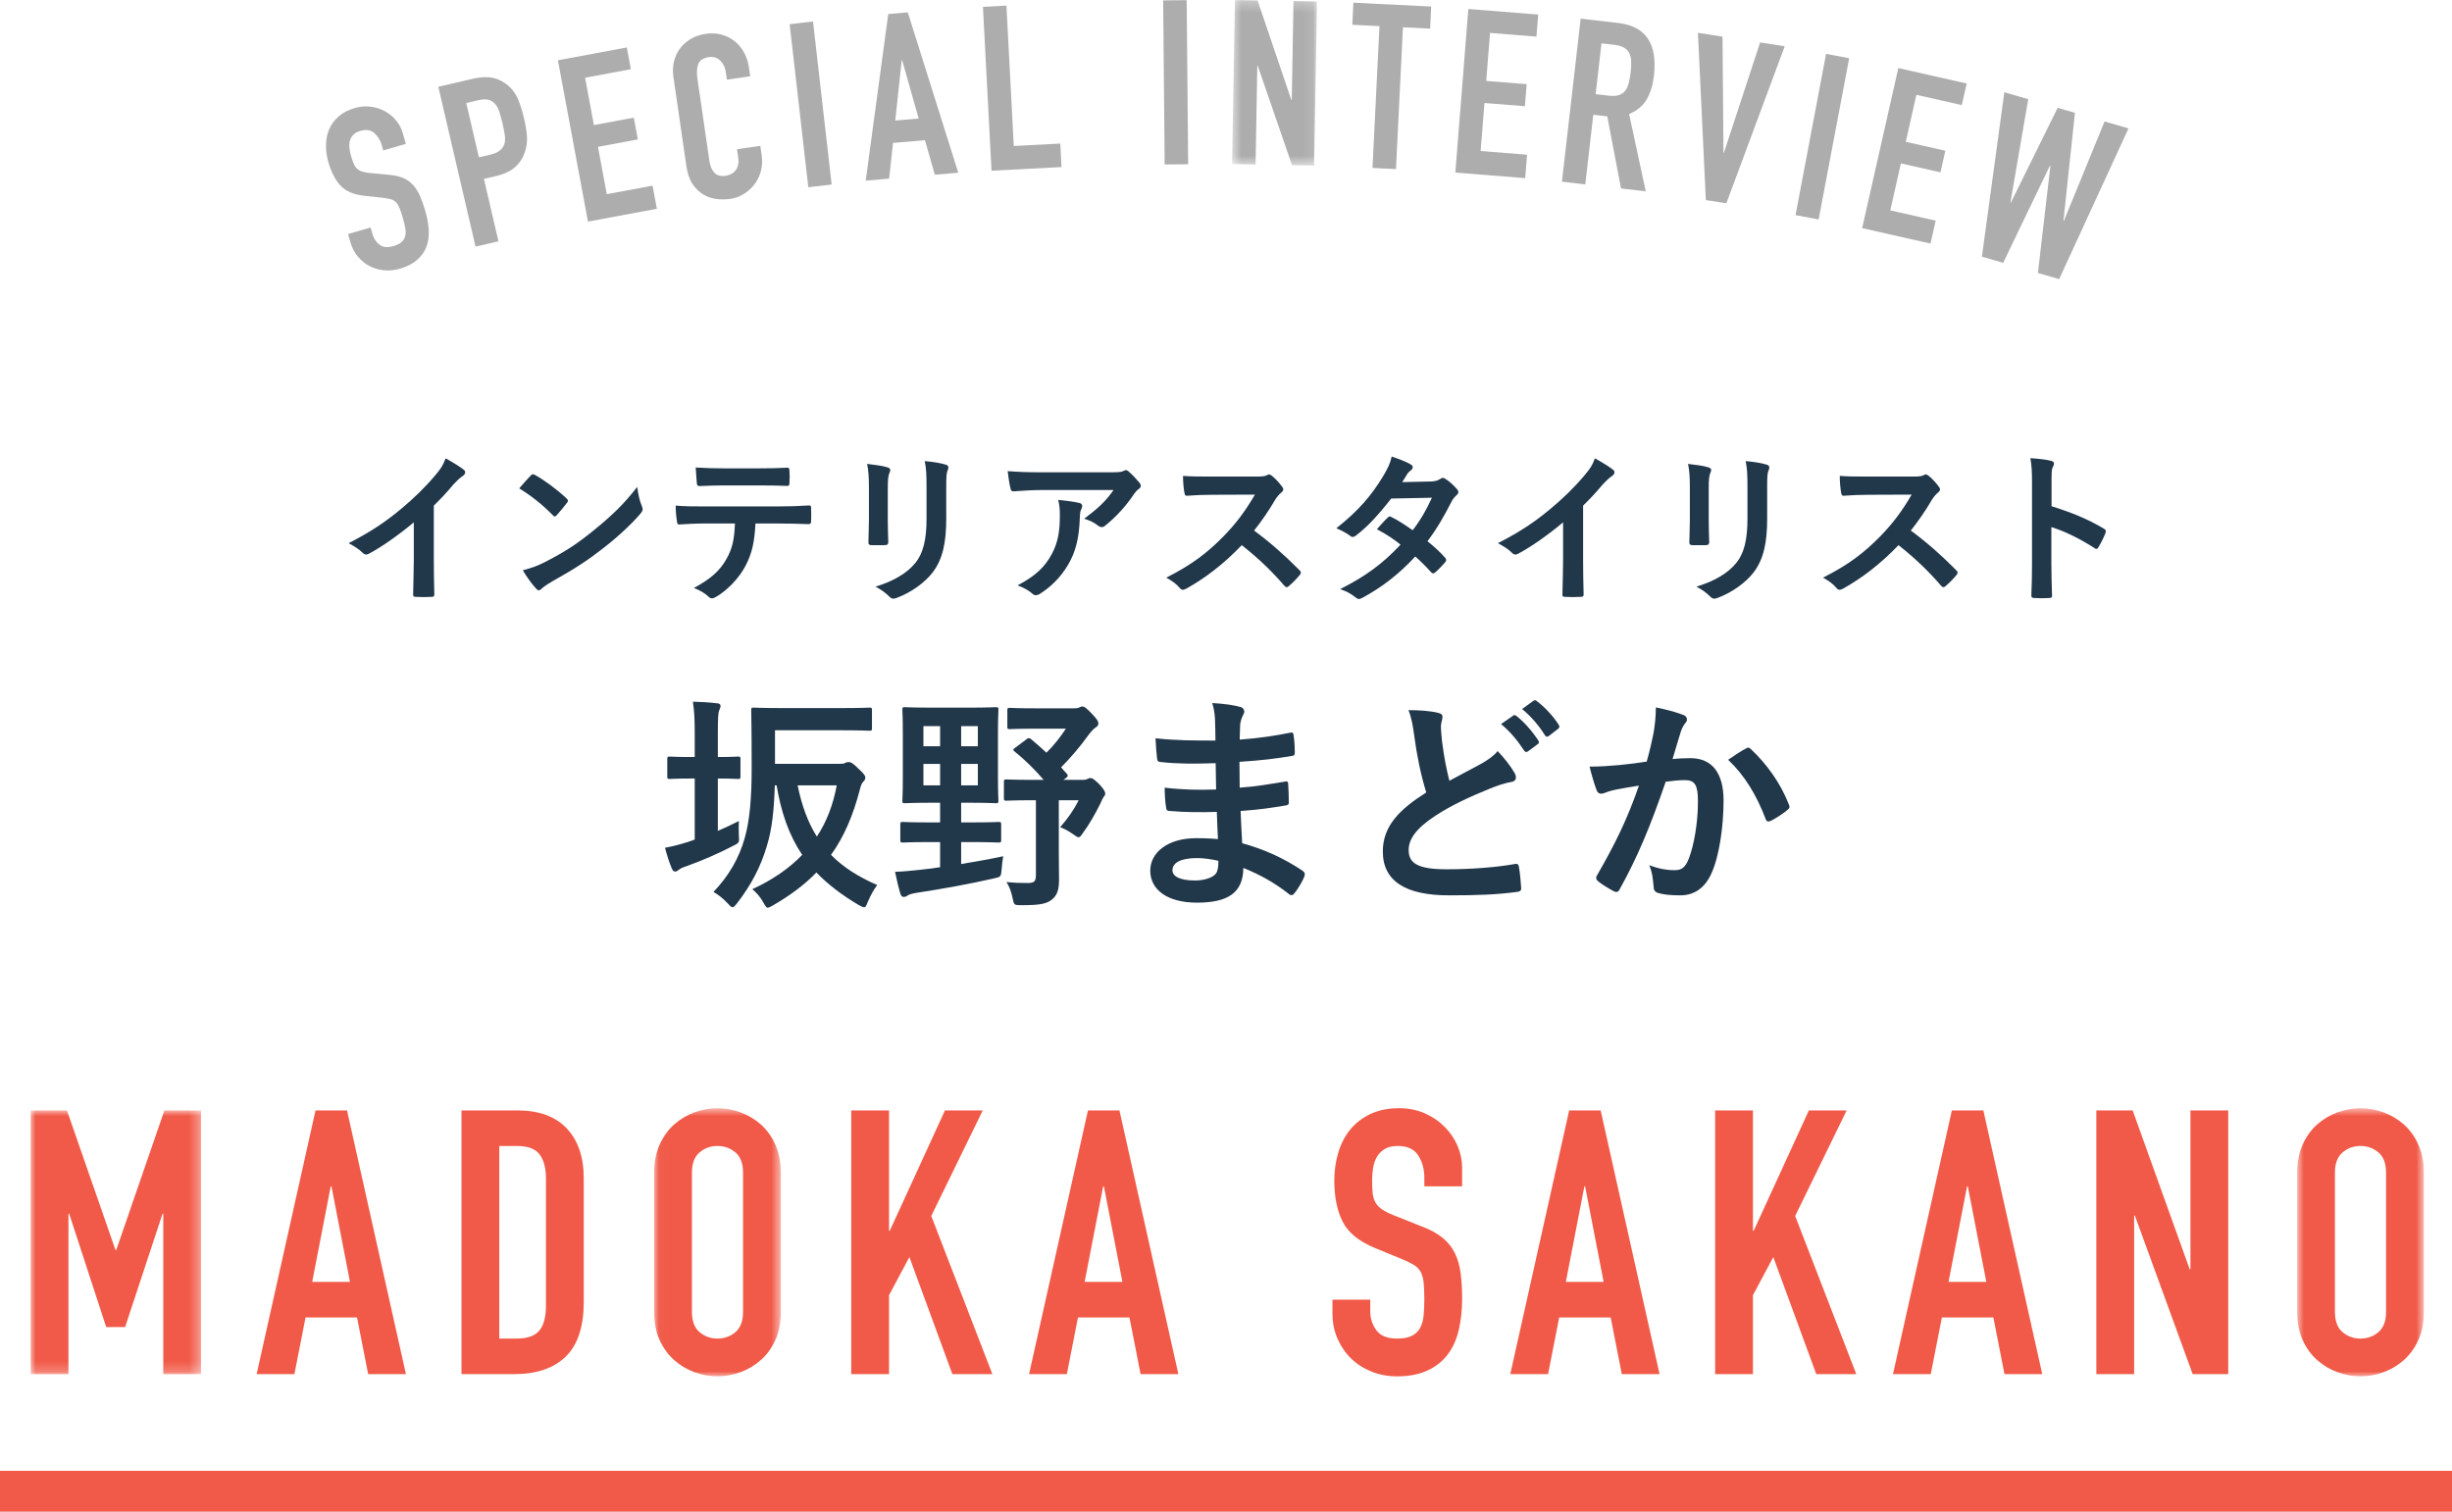 <?xml version="1.0" encoding="UTF-8"?>
<svg width="240px" height="148px" viewBox="0 0 240 148" version="1.1" xmlns="http://www.w3.org/2000/svg" xmlns:xlink="http://www.w3.org/1999/xlink">
    <!-- Generator: Sketch 41.2 (35397) - http://www.bohemiancoding.com/sketch -->
    <title>Page 1</title>
    <desc>Created with Sketch.</desc>
    <defs>
        <polygon id="path-1" points="8.908 0.249 0.593 0.249 0.593 16.454 8.908 16.454 8.908 0.249"></polygon>
        <polygon id="path-3" points="2.71050543e-20 0.964 2.71050543e-20 26.782 16.681 26.782 16.681 0.964 0 0.964"></polygon>
        <polygon id="path-5" points="0.027 27 12.427 27 12.427 0.747 0.027 0.747 0.027 27"></polygon>
        <polygon id="path-7" points="0.844 27 13.244 27 13.244 0.747 0.844 0.747 0.844 27"></polygon>
    </defs>
    <g id="Page-1" stroke="none" stroke-width="1" fill="none" fill-rule="evenodd">
        <g id="desktop" transform="translate(-392, -612)">
            <g id="Page-1" transform="translate(392, 611)">
                <path d="M78.073,77.891 C78.475,79.883 79.08,81.517 79.953,82.905 C80.916,81.45 81.543,79.794 81.9,77.891 L78.073,77.891 Z M82.125,75.787 C82.437,75.787 82.617,75.765 82.728,75.697 C82.841,75.63 82.975,75.608 83.087,75.608 C83.266,75.608 83.468,75.697 84.072,76.302 C84.587,76.772 84.699,76.974 84.699,77.108 C84.699,77.287 84.632,77.399 84.497,77.533 C84.318,77.712 84.251,77.958 84.139,78.384 C83.49,80.868 82.617,82.905 81.341,84.696 C82.482,85.86 83.96,86.823 85.863,87.651 C85.527,88.076 85.214,88.658 84.945,89.285 C84.788,89.665 84.743,89.822 84.587,89.822 C84.474,89.822 84.341,89.755 84.072,89.62 C82.371,88.613 81.005,87.561 79.908,86.42 C78.766,87.606 77.356,88.658 75.655,89.643 C75.409,89.777 75.253,89.867 75.14,89.867 C75.006,89.867 74.917,89.71 74.715,89.352 C74.446,88.86 74.066,88.412 73.64,88.054 C75.633,87.136 77.245,86.016 78.52,84.696 C77.222,82.771 76.461,80.555 76.013,77.891 L75.835,77.891 C75.767,80.286 75.565,82.166 75.073,83.778 C74.469,85.86 73.507,87.673 72.119,89.464 C71.917,89.71 71.805,89.822 71.693,89.822 C71.581,89.822 71.447,89.688 71.223,89.441 C70.798,88.972 70.238,88.546 69.835,88.322 C71.312,86.778 72.343,85.032 72.902,83.017 C73.372,81.361 73.573,79.189 73.573,76.145 C73.573,72.34 73.529,70.661 73.529,70.526 C73.529,70.303 73.552,70.28 73.798,70.28 C73.931,70.28 74.648,70.325 76.707,70.325 L82.191,70.325 C84.251,70.325 84.968,70.28 85.101,70.28 C85.325,70.28 85.347,70.303 85.347,70.526 L85.347,72.295 C85.347,72.519 85.325,72.541 85.101,72.541 C84.968,72.541 84.251,72.496 82.191,72.496 L75.856,72.496 L75.856,75.787 L82.125,75.787 Z M70.261,82.346 C70.932,82.055 71.626,81.741 72.32,81.383 C72.298,81.764 72.298,82.301 72.32,82.793 C72.365,83.51 72.365,83.51 71.738,83.823 C70.373,84.539 68.716,85.256 67.217,85.793 C66.813,85.927 66.59,86.039 66.477,86.129 C66.366,86.218 66.231,86.33 66.097,86.33 C65.963,86.33 65.85,86.263 65.761,86.039 C65.515,85.479 65.291,84.763 65.09,84.002 C65.828,83.868 66.5,83.689 67.305,83.442 C67.53,83.375 67.754,83.286 68,83.196 L68,77.22 L67.709,77.22 C66.164,77.22 65.672,77.264 65.537,77.264 C65.336,77.264 65.313,77.242 65.313,77.018 L65.313,75.317 C65.313,75.093 65.336,75.071 65.537,75.071 C65.672,75.071 66.164,75.115 67.709,75.115 L68,75.115 L68,73.079 C68,71.489 67.977,70.817 67.821,69.698 C68.693,69.721 69.432,69.766 70.171,69.855 C70.395,69.855 70.529,69.967 70.529,70.101 C70.529,70.258 70.462,70.37 70.395,70.549 C70.283,70.817 70.261,71.377 70.261,73.034 L70.261,75.115 C71.648,75.115 72.119,75.071 72.23,75.071 C72.454,75.071 72.476,75.093 72.476,75.317 L72.476,77.018 C72.476,77.242 72.454,77.264 72.23,77.264 C72.119,77.264 71.648,77.22 70.261,77.22 L70.261,82.346 Z" id="Fill-1" fill="#21374A"></path>
                <path d="M100.456,73.392 C100.68,73.213 100.747,73.236 100.926,73.37 C101.44,73.795 101.934,74.243 102.426,74.69 C103.142,73.996 103.746,73.213 104.328,72.34 L101.329,72.34 C99.538,72.34 98.978,72.385 98.844,72.385 C98.62,72.385 98.598,72.363 98.598,72.139 L98.598,70.549 C98.598,70.326 98.62,70.303 98.844,70.303 C98.978,70.303 99.538,70.348 101.329,70.348 L105.134,70.348 C105.447,70.348 105.582,70.303 105.649,70.258 C105.783,70.191 105.851,70.169 105.963,70.169 C106.119,70.169 106.32,70.303 106.857,70.863 C107.395,71.422 107.507,71.624 107.507,71.848 C107.507,71.982 107.417,72.116 107.261,72.206 C107.037,72.363 106.902,72.497 106.566,72.922 C105.716,74.109 104.82,75.161 103.858,76.123 C104.037,76.325 104.217,76.548 104.418,76.75 C104.552,76.907 104.552,77.018 104.328,77.175 L104.082,77.354 L105.984,77.354 C106.186,77.354 106.298,77.332 106.388,77.287 C106.5,77.243 106.589,77.175 106.724,77.175 C106.925,77.175 107.06,77.265 107.619,77.802 C108.111,78.339 108.179,78.541 108.179,78.72 C108.179,78.809 108.134,78.899 108.021,79.033 C107.933,79.145 107.865,79.302 107.708,79.66 C107.171,80.734 106.656,81.652 105.984,82.57 C105.783,82.861 105.693,82.973 105.56,82.973 C105.47,82.973 105.336,82.883 105.111,82.726 C104.619,82.369 104.149,82.122 103.769,81.988 C104.574,81.048 105.067,80.354 105.582,79.347 L103.635,79.347 L103.635,84.473 C103.635,85.502 103.657,86.465 103.657,87.092 C103.657,88.077 103.5,88.659 102.918,89.106 C102.381,89.509 101.686,89.621 99.985,89.621 C99.269,89.621 99.247,89.621 99.112,88.927 C98.978,88.256 98.777,87.763 98.509,87.36 C99.225,87.428 99.739,87.45 100.567,87.45 C101.239,87.45 101.395,87.315 101.395,86.621 L101.395,79.347 L101.194,79.347 C99.269,79.347 98.643,79.392 98.509,79.392 C98.284,79.392 98.262,79.369 98.262,79.145 L98.262,77.578 C98.262,77.332 98.284,77.309 98.509,77.309 C98.643,77.309 99.269,77.354 101.194,77.354 L102.157,77.354 C101.239,76.28 100.232,75.317 99.314,74.579 C99.112,74.422 99.135,74.355 99.381,74.198 L100.456,73.392 Z M94.076,77.892 L95.71,77.892 L95.71,75.788 L94.076,75.788 L94.076,77.892 Z M94.076,74.064 L95.71,74.064 L95.71,72.094 L94.076,72.094 L94.076,74.064 Z M90.383,77.892 L92.017,77.892 L92.017,75.788 L90.383,75.788 L90.383,77.892 Z M90.383,74.064 L92.017,74.064 L92.017,72.094 L90.383,72.094 L90.383,74.064 Z M95.061,81.518 C96.964,81.518 97.591,81.473 97.725,81.473 C97.971,81.473 97.993,81.496 97.993,81.719 L97.993,83.242 C97.993,83.465 97.971,83.488 97.725,83.488 C97.591,83.488 96.964,83.443 95.061,83.443 L94.076,83.443 L94.076,85.592 C95.441,85.368 96.829,85.122 98.195,84.831 C98.128,85.211 98.06,85.682 98.038,86.129 C97.971,86.846 97.971,86.846 97.277,87.002 C94.927,87.539 92.352,88.009 89.711,88.413 C89.286,88.479 88.995,88.569 88.86,88.659 C88.704,88.77 88.592,88.815 88.435,88.815 C88.278,88.815 88.189,88.681 88.122,88.479 C87.92,87.808 87.741,86.98 87.607,86.353 C88.368,86.33 89.061,86.264 89.891,86.174 C90.561,86.107 91.278,86.017 92.017,85.905 L92.017,83.443 L91.032,83.443 C89.151,83.443 88.502,83.488 88.368,83.488 C88.144,83.488 88.122,83.465 88.122,83.242 L88.122,81.719 C88.122,81.496 88.144,81.473 88.368,81.473 C88.502,81.473 89.151,81.518 91.032,81.518 L92.017,81.518 L92.017,79.593 L91.188,79.593 C89.352,79.593 88.727,79.638 88.569,79.638 C88.346,79.638 88.323,79.615 88.323,79.392 C88.323,79.235 88.368,78.608 88.368,77.086 L88.368,72.788 C88.368,71.288 88.323,70.617 88.323,70.482 C88.323,70.258 88.346,70.236 88.569,70.236 C88.727,70.236 89.352,70.281 91.188,70.281 L94.859,70.281 C96.695,70.281 97.322,70.236 97.456,70.236 C97.702,70.236 97.725,70.258 97.725,70.482 C97.725,70.617 97.68,71.288 97.68,72.788 L97.68,77.086 C97.68,78.608 97.725,79.257 97.725,79.392 C97.725,79.615 97.702,79.638 97.456,79.638 C97.322,79.638 96.695,79.593 94.859,79.593 L94.076,79.593 L94.076,81.518 L95.061,81.518 Z" id="Fill-3" fill="#21374A"></path>
                <path d="M117.175,85.009 C115.541,85.009 114.758,85.479 114.758,86.196 C114.758,86.778 115.43,87.203 116.974,87.203 C117.869,87.203 118.697,86.934 119.011,86.531 C119.19,86.285 119.257,85.905 119.257,85.278 C118.608,85.121 117.802,85.009 117.175,85.009 M119.101,80.488 C117.556,80.532 116.033,80.532 114.489,80.398 C114.243,80.398 114.154,80.308 114.131,80.017 C114.041,79.525 113.997,78.63 113.997,78.115 C115.654,78.316 117.355,78.361 119.033,78.294 C119.011,77.443 119.011,76.57 118.988,75.719 C116.84,75.787 115.228,75.787 113.639,75.608 C113.393,75.608 113.28,75.518 113.258,75.294 C113.191,74.735 113.147,74.197 113.102,73.28 C115.049,73.504 116.996,73.504 118.966,73.504 C118.966,72.676 118.944,72.093 118.921,71.332 C118.877,70.817 118.832,70.414 118.653,69.832 C119.839,69.9 120.802,70.034 121.473,70.236 C121.742,70.325 121.876,70.638 121.72,70.907 C121.563,71.22 121.406,71.601 121.384,71.981 C121.362,72.429 121.362,72.742 121.339,73.414 C123.421,73.257 124.92,73.011 126.241,72.742 C126.51,72.676 126.6,72.742 126.622,73.011 C126.711,73.638 126.734,74.242 126.734,74.645 C126.734,74.936 126.666,74.981 126.488,75.003 C124.899,75.272 123.466,75.451 121.317,75.585 C121.317,76.481 121.339,77.309 121.339,78.115 C123.04,78.003 124.114,77.779 125.727,77.533 C125.995,77.466 126.062,77.51 126.084,77.712 C126.107,78.137 126.152,78.876 126.152,79.548 C126.152,79.771 126.062,79.839 125.816,79.861 C124.338,80.107 123.309,80.264 121.429,80.398 C121.473,81.427 121.518,82.525 121.585,83.554 C123.735,84.158 125.57,84.965 127.517,86.263 C127.741,86.464 127.741,86.531 127.674,86.8 C127.517,87.225 127.047,88.053 126.689,88.456 C126.6,88.591 126.51,88.635 126.398,88.635 C126.331,88.635 126.241,88.613 126.152,88.524 C124.786,87.449 123.399,86.666 121.697,85.972 C121.675,88.389 120.22,89.374 117.154,89.374 C114.243,89.374 112.587,88.098 112.587,86.24 C112.587,84.427 114.355,83.062 117.064,83.062 C117.623,83.062 118.16,83.062 119.212,83.151 C119.168,82.166 119.123,81.249 119.101,80.488" id="Fill-5" fill="#21374A"></path>
                <path d="M150.101,69.609 C150.235,69.52 150.302,69.542 150.437,69.654 C151.265,70.28 152.071,71.176 152.563,71.959 C152.653,72.094 152.675,72.228 152.496,72.362 L151.6,73.056 C151.421,73.191 151.309,73.123 151.22,72.989 C150.616,72.026 149.899,71.176 148.982,70.415 L150.101,69.609 Z M148.109,71.064 C148.22,70.974 148.31,70.997 148.444,71.109 C149.138,71.646 149.944,72.541 150.571,73.504 C150.661,73.638 150.661,73.75 150.503,73.862 L149.564,74.556 C149.407,74.668 149.295,74.646 149.183,74.489 C148.511,73.459 147.795,72.609 146.922,71.892 L148.109,71.064 Z M140.788,70.796 C141.057,70.862 141.192,70.974 141.192,71.153 C141.192,71.467 141.035,71.78 141.035,72.094 C141.035,72.541 141.102,73.079 141.147,73.593 C141.348,75.16 141.572,76.279 141.863,77.443 C142.983,76.839 143.789,76.414 145.041,75.742 C145.691,75.362 146.228,74.981 146.586,74.534 C147.302,75.272 147.884,76.056 148.22,76.638 C148.31,76.772 148.377,76.951 148.377,77.108 C148.377,77.332 148.243,77.511 147.929,77.555 C147.258,77.668 146.497,77.936 145.781,78.227 C143.855,79.01 142.065,79.839 140.52,80.846 C138.573,82.122 137.878,83.174 137.878,84.226 C137.878,85.525 138.796,86.107 141.594,86.107 C144.102,86.107 146.541,85.905 148.265,85.591 C148.511,85.547 148.623,85.591 148.668,85.86 C148.78,86.464 148.847,87.271 148.892,87.942 C148.914,88.188 148.757,88.3 148.489,88.322 C146.452,88.591 144.662,88.658 141.819,88.658 C137.587,88.658 135.349,87.271 135.349,84.36 C135.349,81.876 136.983,80.242 139.602,78.585 C139.065,76.861 138.663,74.847 138.438,73.123 C138.282,71.937 138.124,71.153 137.856,70.526 C138.931,70.526 139.96,70.594 140.788,70.796 L140.788,70.796 Z" id="Fill-7" fill="#21374A"></path>
                <path d="M170.962,74.243 C171.118,74.153 171.231,74.198 171.388,74.355 C172.909,75.787 174.275,77.645 175.104,79.794 C175.192,79.995 175.17,80.108 175.014,80.242 C174.633,80.6 173.782,81.137 173.335,81.361 C173.111,81.473 172.887,81.451 172.82,81.182 C171.925,78.832 170.761,76.907 169.149,75.385 C169.708,75.004 170.358,74.556 170.962,74.243 M161.852,72.743 C161.963,72.072 162.075,71.199 162.075,70.258 C163.239,70.505 163.866,70.661 164.762,70.997 C164.985,71.064 165.119,71.243 165.119,71.445 C165.119,71.556 165.075,71.669 164.963,71.781 C164.739,72.072 164.627,72.318 164.516,72.631 C164.225,73.549 164,74.377 163.709,75.317 C164.314,75.25 164.985,75.228 165.455,75.228 C167.56,75.228 168.701,76.66 168.701,79.369 C168.701,82.01 168.253,84.943 167.492,86.555 C166.843,87.987 165.769,88.659 164.471,88.659 C163.396,88.659 162.747,88.569 162.254,88.412 C161.985,88.323 161.852,88.121 161.852,87.785 C161.784,87.069 161.739,86.442 161.426,85.704 C162.434,86.084 163.194,86.196 163.889,86.196 C164.627,86.196 164.963,85.928 165.321,85.01 C165.791,83.756 166.194,81.63 166.194,79.458 C166.194,77.869 165.903,77.377 164.918,77.377 C164.381,77.377 163.687,77.444 163.038,77.534 C161.561,81.831 160.284,84.92 158.538,88.054 C158.404,88.345 158.225,88.39 157.956,88.256 C157.554,88.054 156.681,87.517 156.412,87.271 C156.3,87.159 156.233,87.069 156.233,86.935 C156.233,86.868 156.255,86.778 156.322,86.689 C158.113,83.577 159.277,81.204 160.419,77.914 C159.546,78.048 158.829,78.182 158.225,78.294 C157.643,78.407 157.285,78.541 156.994,78.653 C156.681,78.764 156.412,78.72 156.277,78.362 C156.076,77.847 155.83,77.041 155.584,76.056 C156.568,76.056 157.554,75.989 158.538,75.899 C159.479,75.81 160.307,75.698 161.18,75.563 C161.538,74.287 161.694,73.504 161.852,72.743" id="Fill-9" fill="#21374A"></path>
                <path d="M39.725,15.085 L37.514,15.726 L37.37,15.227 C37.223,14.722 36.977,14.319 36.631,14.02 C36.287,13.72 35.832,13.652 35.269,13.816 C34.965,13.905 34.734,14.034 34.572,14.207 C34.41,14.379 34.301,14.57 34.246,14.783 C34.19,14.995 34.174,15.226 34.2,15.477 C34.226,15.729 34.277,15.983 34.352,16.244 C34.44,16.547 34.526,16.8 34.608,17.003 C34.69,17.206 34.796,17.372 34.927,17.498 C35.057,17.625 35.223,17.721 35.422,17.788 C35.622,17.857 35.883,17.907 36.205,17.938 L38.091,18.119 C38.636,18.165 39.098,18.27 39.474,18.434 C39.852,18.599 40.171,18.828 40.437,19.119 C40.702,19.41 40.926,19.768 41.112,20.192 C41.297,20.616 41.472,21.108 41.635,21.672 C41.824,22.323 41.934,22.945 41.965,23.54 C41.996,24.134 41.921,24.672 41.741,25.154 C41.559,25.639 41.256,26.067 40.832,26.439 C40.409,26.814 39.842,27.102 39.135,27.308 C38.6,27.462 38.075,27.514 37.558,27.459 C37.04,27.407 36.569,27.265 36.142,27.037 C35.716,26.808 35.34,26.497 35.015,26.105 C34.691,25.715 34.453,25.259 34.302,24.739 L34.063,23.916 L36.273,23.274 L36.474,23.968 C36.591,24.373 36.817,24.703 37.15,24.959 C37.482,25.215 37.93,25.261 38.494,25.098 C38.869,24.988 39.146,24.851 39.324,24.68 C39.502,24.512 39.617,24.314 39.668,24.087 C39.721,23.86 39.719,23.599 39.664,23.302 C39.609,23.003 39.532,22.683 39.431,22.335 C39.314,21.93 39.203,21.604 39.098,21.351 C38.995,21.099 38.872,20.909 38.732,20.776 C38.592,20.645 38.424,20.552 38.229,20.5 C38.034,20.447 37.782,20.401 37.474,20.366 L35.703,20.174 C34.637,20.061 33.847,19.73 33.336,19.181 C32.825,18.633 32.428,17.875 32.148,16.907 C31.98,16.328 31.9,15.757 31.909,15.19 C31.916,14.623 32.021,14.107 32.223,13.642 C32.425,13.177 32.732,12.762 33.144,12.399 C33.555,12.039 34.079,11.764 34.714,11.581 C35.263,11.421 35.795,11.377 36.309,11.447 C36.823,11.518 37.29,11.671 37.711,11.909 C38.133,12.148 38.49,12.447 38.783,12.809 C39.076,13.169 39.286,13.568 39.411,14.001 L39.725,15.085 Z" id="Fill-11" fill="#ADADAD"></path>
                <path d="M46.874,16.403 L47.951,16.152 C48.405,16.047 48.741,15.899 48.96,15.709 C49.179,15.519 49.319,15.297 49.384,15.043 C49.448,14.788 49.454,14.497 49.4,14.17 C49.349,13.843 49.275,13.481 49.184,13.085 C49.098,12.719 49.006,12.374 48.907,12.049 C48.809,11.725 48.676,11.454 48.51,11.238 C48.345,11.022 48.127,10.872 47.86,10.787 C47.594,10.702 47.24,10.711 46.801,10.814 L45.637,11.085 L46.874,16.403 Z M42.903,9.496 L46.267,8.714 C46.882,8.57 47.442,8.525 47.949,8.577 C48.455,8.63 48.946,8.816 49.423,9.137 C49.899,9.459 50.274,9.878 50.549,10.393 C50.823,10.908 51.069,11.635 51.288,12.572 C51.448,13.261 51.545,13.861 51.579,14.37 C51.612,14.879 51.547,15.377 51.382,15.863 C51.194,16.448 50.876,16.943 50.43,17.348 C49.983,17.753 49.343,18.052 48.508,18.247 L47.365,18.512 L48.787,24.622 L46.545,25.144 L42.903,9.496 Z" id="Fill-13" fill="#ADADAD"></path>
                <polygon id="Fill-15" fill="#ADADAD" points="54.609 6.901 61.353 5.646 61.75 7.775 57.268 8.609 58.131 13.245 62.035 12.519 62.432 14.649 58.528 15.375 59.391 20.011 63.872 19.177 64.294 21.44 57.549 22.695"></polygon>
                <path d="M74.561,16.26 C74.632,16.751 74.608,17.234 74.487,17.708 C74.366,18.181 74.165,18.61 73.886,18.992 C73.608,19.374 73.263,19.698 72.853,19.963 C72.443,20.228 71.985,20.397 71.479,20.47 C71.047,20.533 70.6,20.538 70.136,20.483 C69.671,20.429 69.24,20.283 68.841,20.045 C68.441,19.806 68.091,19.466 67.791,19.022 C67.492,18.58 67.289,17.994 67.182,17.264 L65.911,8.511 C65.834,7.989 65.854,7.493 65.968,7.021 C66.082,6.548 66.278,6.124 66.558,5.749 C66.838,5.374 67.192,5.061 67.619,4.808 C68.045,4.556 68.535,4.39 69.085,4.31 C69.606,4.235 70.103,4.257 70.577,4.378 C71.051,4.5 71.476,4.704 71.852,4.991 C72.228,5.279 72.543,5.643 72.797,6.085 C73.051,6.527 73.219,7.023 73.299,7.574 L73.429,8.468 L71.151,8.799 L71.04,8.039 C70.976,7.593 70.792,7.223 70.493,6.933 C70.192,6.642 69.826,6.528 69.394,6.591 C68.828,6.674 68.478,6.903 68.342,7.28 C68.207,7.656 68.178,8.113 68.256,8.649 L69.438,16.777 C69.504,17.239 69.662,17.611 69.908,17.894 C70.154,18.178 70.538,18.281 71.059,18.206 C71.207,18.184 71.364,18.135 71.527,18.058 C71.691,17.981 71.835,17.873 71.958,17.733 C72.083,17.593 72.174,17.413 72.234,17.192 C72.292,16.97 72.3,16.703 72.254,16.39 L72.141,15.609 L74.418,15.278 L74.561,16.26 Z" id="Fill-17" fill="#ADADAD"></path>
                <polygon id="Fill-19" fill="#ADADAD" points="77.29 3.366 79.576 3.104 81.403 19.066 79.116 19.328"></polygon>
                <path d="M88.302,6.899 L88.257,6.902 L87.629,12.799 L89.921,12.604 L88.302,6.899 Z M86.942,2.373 L88.853,2.209 L93.796,17.912 L91.501,18.107 L90.534,14.726 L87.409,14.992 L87.028,18.489 L84.736,18.686 L86.942,2.373 Z" id="Fill-21" fill="#ADADAD"></path>
                <polygon id="Fill-23" fill="#ADADAD" points="96.21 1.67 98.509 1.549 99.228 15.295 103.78 15.056 103.9 17.355 97.05 17.714"></polygon>
                <polygon id="Fill-25" fill="#ADADAD" points="113.85 1.038 116.152 1.017 116.296 17.083 113.996 17.103"></polygon>
                <g id="Group-29" transform="translate(120, 0.751)">
                    <mask id="mask-2" fill="white">
                        <use xlink:href="#path-1"></use>
                    </mask>
                    <g id="Clip-28"></g>
                    <polygon id="Fill-27" fill="#ADADAD" mask="url(#mask-2)" points="0.877 0.248 3.089 0.287 6.392 10.027 6.437 10.028 6.607 0.349 8.908 0.391 8.625 16.454 6.459 16.416 3.11 6.697 3.065 6.697 2.895 16.352 0.593 16.311"></polygon>
                </g>
                <polygon id="Fill-30" fill="#ADADAD" points="135.022 3.558 132.362 3.427 132.469 1.264 140.086 1.639 139.98 3.802 137.321 3.671 136.637 17.554 134.338 17.441"></polygon>
                <polygon id="Fill-32" fill="#ADADAD" points="143.72 1.881 150.559 2.425 150.387 4.585 145.843 4.223 145.47 8.924 149.429 9.239 149.256 11.399 145.298 11.084 144.923 15.785 149.468 16.146 149.286 18.44 142.447 17.897"></polygon>
                <path d="M156.182,10.218 L157.482,10.368 C157.885,10.414 158.213,10.395 158.465,10.31 C158.717,10.226 158.918,10.087 159.07,9.891 C159.221,9.697 159.336,9.448 159.416,9.147 C159.496,8.846 159.56,8.494 159.606,8.09 C159.653,7.687 159.67,7.329 159.661,7.018 C159.652,6.707 159.588,6.434 159.471,6.201 C159.354,5.968 159.174,5.785 158.932,5.651 C158.69,5.517 158.36,5.426 157.942,5.378 L156.753,5.242 L156.182,10.218 Z M154.714,2.827 L158.39,3.25 C161.08,3.558 162.246,5.275 161.888,8.398 C161.781,9.325 161.543,10.104 161.176,10.735 C160.808,11.367 160.235,11.842 159.456,12.162 L161.085,19.73 L158.664,19.452 L157.317,12.393 L155.95,12.236 L155.166,19.051 L152.88,18.788 L154.714,2.827 Z" id="Fill-34" fill="#ADADAD"></path>
                <polygon id="Fill-36" fill="#ADADAD" points="168.975 20.901 166.967 20.59 166.192 4.213 168.599 4.586 168.691 15.948 168.736 15.955 172.279 5.155 174.687 5.528"></polygon>
                <polygon id="Fill-38" fill="#ADADAD" points="178.735 6.274 180.996 6.702 178.007 22.488 175.747 22.06"></polygon>
                <polygon id="Fill-40" fill="#ADADAD" points="185.807 7.664 192.497 9.175 192.02 11.288 187.575 10.284 186.536 14.884 190.409 15.759 189.931 17.872 186.058 16.997 185.019 21.597 189.464 22.602 188.957 24.847 182.266 23.334"></polygon>
                <polygon id="Fill-42" fill="#ADADAD" points="201.549 28.328 199.47 27.723 200.694 17.222 200.65 17.209 196.068 26.732 193.987 26.127 196.182 10.033 198.522 10.714 196.777 20.829 196.82 20.841 201.403 11.553 203.093 12.045 201.971 22.599 202.015 22.612 205.996 12.89 208.336 13.571"></polygon>
                <path d="M42.462,55.819 C42.462,56.927 42.479,57.876 42.511,59.161 C42.526,59.37 42.446,59.434 42.27,59.434 C41.755,59.466 41.177,59.466 40.662,59.434 C40.485,59.434 40.422,59.37 40.438,59.177 C40.454,58.02 40.502,56.976 40.502,55.883 L40.502,52.139 C39.088,53.328 37.369,54.549 36.083,55.224 C36.003,55.273 35.923,55.289 35.843,55.289 C35.714,55.289 35.617,55.24 35.505,55.128 C35.136,54.758 34.606,54.437 34.123,54.18 C36.341,53.039 37.706,52.107 39.185,50.886 C40.454,49.841 41.61,48.717 42.607,47.528 C43.153,46.885 43.362,46.564 43.619,45.873 C44.342,46.275 45.049,46.709 45.402,46.998 C45.499,47.062 45.531,47.158 45.531,47.239 C45.531,47.367 45.435,47.512 45.306,47.592 C45.033,47.769 44.775,48.01 44.342,48.476 C43.716,49.231 43.121,49.858 42.462,50.501 L42.462,55.819 Z" id="Fill-44" fill="#21374A"></path>
                <path d="M53.343,56.028 C55.303,55.016 56.348,54.341 57.97,53.04 C59.931,51.449 61.007,50.421 62.373,48.669 C62.469,49.473 62.614,50.019 62.822,50.549 C62.871,50.662 62.903,50.758 62.903,50.855 C62.903,50.999 62.822,51.128 62.646,51.337 C61.794,52.333 60.412,53.618 58.95,54.743 C57.616,55.787 56.267,56.687 54.098,57.892 C53.375,58.326 53.166,58.486 53.022,58.631 C52.925,58.728 52.828,58.792 52.733,58.792 C52.652,58.792 52.556,58.728 52.459,58.615 C52.058,58.165 51.56,57.507 51.174,56.832 C51.993,56.607 52.491,56.462 53.343,56.028 M51.945,47.561 C52.009,47.48 52.09,47.432 52.17,47.432 C52.235,47.432 52.298,47.464 52.379,47.512 C53.198,47.946 54.531,48.926 55.447,49.794 C55.544,49.89 55.592,49.955 55.592,50.019 C55.592,50.083 55.56,50.148 55.496,50.228 C55.255,50.549 54.725,51.192 54.499,51.433 C54.419,51.513 54.371,51.561 54.307,51.561 C54.242,51.561 54.178,51.513 54.098,51.433 C53.134,50.437 51.977,49.521 50.821,48.814 C51.174,48.38 51.64,47.882 51.945,47.561" id="Fill-46" fill="#21374A"></path>
                <path d="M70.763,48.524 C70.023,48.524 69.38,48.556 68.481,48.588 C68.272,48.588 68.224,48.508 68.207,48.315 C68.159,47.93 68.144,47.351 68.096,46.773 C69.219,46.837 70.04,46.853 70.763,46.853 L74.362,46.853 C75.261,46.853 76.273,46.837 77.076,46.789 C77.239,46.789 77.269,46.885 77.269,47.094 C77.302,47.48 77.302,47.881 77.269,48.267 C77.269,48.492 77.239,48.572 77.061,48.572 C76.194,48.54 75.245,48.524 74.362,48.524 L70.763,48.524 Z M73.945,52.252 C73.847,54.051 73.623,55.128 72.996,56.349 C72.353,57.602 71.197,58.775 70.168,59.386 C69.992,59.498 69.831,59.579 69.686,59.579 C69.573,59.579 69.46,59.53 69.349,59.418 C69.028,59.096 68.481,58.775 67.918,58.566 C69.493,57.714 70.442,56.927 71.117,55.706 C71.71,54.646 71.871,53.778 71.936,52.252 L68.882,52.252 C68.079,52.252 67.291,52.3 66.472,52.348 C66.328,52.364 66.279,52.252 66.263,52.043 C66.183,51.593 66.135,50.982 66.135,50.501 C67.034,50.581 67.934,50.581 68.867,50.581 L76.081,50.581 C77.334,50.581 78.266,50.548 79.213,50.484 C79.374,50.484 79.391,50.581 79.391,50.806 C79.407,51.015 79.407,51.834 79.391,52.043 C79.391,52.252 79.294,52.316 79.15,52.316 C78.314,52.284 77.206,52.252 76.097,52.252 L73.945,52.252 Z" id="Fill-48" fill="#21374A"></path>
                <path d="M92.617,51.77 C92.617,54.148 92.263,55.739 91.315,57.008 C90.528,58.053 89.131,59.033 87.781,59.531 C87.652,59.579 87.54,59.611 87.443,59.611 C87.315,59.611 87.202,59.563 87.057,59.418 C86.672,59.033 86.255,58.728 85.692,58.438 C87.411,57.908 88.761,57.153 89.612,56.092 C90.351,55.176 90.689,53.843 90.689,51.802 L90.689,48.766 C90.689,47.384 90.657,46.87 90.513,46.146 C91.283,46.211 92.055,46.323 92.601,46.5 C92.762,46.548 92.826,46.645 92.826,46.773 C92.826,46.853 92.809,46.95 92.762,47.03 C92.617,47.368 92.617,47.785 92.617,48.782 L92.617,51.77 Z M85.05,48.766 C85.05,47.657 85.001,47.046 84.873,46.419 C85.548,46.5 86.399,46.596 86.865,46.757 C87.057,46.805 87.138,46.902 87.138,47.014 C87.138,47.094 87.106,47.175 87.074,47.255 C86.93,47.561 86.897,47.962 86.897,48.782 L86.897,52.027 C86.897,52.863 86.93,53.489 86.945,54.052 C86.945,54.292 86.848,54.373 86.592,54.373 L85.306,54.373 C85.082,54.373 84.985,54.292 85.001,54.1 C85.001,53.538 85.05,52.605 85.05,51.915 L85.05,48.766 Z" id="Fill-50" fill="#21374A"></path>
                <path d="M102.951,55.241 C103.562,54.1 103.738,53.008 103.738,51.449 C103.738,50.855 103.707,50.485 103.578,49.939 C104.365,50.019 105.201,50.132 105.65,50.244 C105.859,50.292 105.924,50.405 105.924,50.549 C105.924,50.646 105.891,50.742 105.844,50.839 C105.731,51.063 105.715,51.224 105.699,51.497 C105.65,53.056 105.49,54.486 104.751,55.916 C104.124,57.121 103.16,58.262 101.827,59.113 C101.681,59.21 101.537,59.274 101.377,59.274 C101.264,59.274 101.152,59.226 101.055,59.129 C100.67,58.792 100.204,58.535 99.594,58.31 C101.345,57.394 102.261,56.526 102.951,55.241 L102.951,55.241 Z M102.052,48.974 C101.136,48.974 100.155,49.039 99.208,49.103 C99.014,49.119 98.95,49.007 98.919,48.862 C98.79,48.412 98.693,47.609 98.629,47.127 C99.722,47.207 100.605,47.24 101.89,47.24 L108.784,47.24 C109.459,47.24 109.732,47.207 109.892,47.143 C109.972,47.111 110.117,47.031 110.198,47.031 C110.326,47.031 110.455,47.127 110.567,47.255 C110.921,47.561 111.226,47.898 111.531,48.268 C111.612,48.364 111.66,48.46 111.66,48.557 C111.66,48.685 111.58,48.798 111.435,48.894 C111.259,49.023 111.13,49.183 111.001,49.36 C110.246,50.501 109.25,51.61 108.174,52.461 C108.077,52.558 107.965,52.606 107.836,52.606 C107.707,52.606 107.562,52.542 107.45,52.445 C107.049,52.124 106.646,51.947 106.117,51.786 C107.402,50.823 108.189,50.132 108.993,48.974 L102.052,48.974 Z" id="Fill-52" fill="#21374A"></path>
                <path d="M122.926,47.657 C123.505,47.657 123.794,47.641 124.035,47.512 C124.099,47.464 124.148,47.448 124.212,47.448 C124.308,47.448 124.389,47.512 124.485,47.577 C124.855,47.866 125.224,48.283 125.53,48.701 C125.577,48.782 125.61,48.846 125.61,48.91 C125.61,49.007 125.545,49.119 125.401,49.232 C125.192,49.408 124.983,49.65 124.806,49.939 C124.148,51.063 123.521,51.963 122.749,52.943 C124.292,54.084 125.722,55.337 127.2,56.832 C127.28,56.912 127.329,56.992 127.329,57.056 C127.329,57.121 127.297,57.201 127.216,57.298 C126.911,57.667 126.541,58.053 126.14,58.39 C126.075,58.454 126.011,58.487 125.947,58.487 C125.866,58.487 125.803,58.438 125.722,58.358 C124.372,56.783 122.99,55.514 121.544,54.373 C119.729,56.269 117.898,57.635 116.146,58.615 C116.001,58.679 115.889,58.743 115.777,58.743 C115.68,58.743 115.583,58.696 115.503,58.599 C115.15,58.165 114.684,57.844 114.154,57.554 C116.66,56.285 118.155,55.144 119.809,53.457 C120.966,52.252 121.85,51.112 122.83,49.425 L118.685,49.441 C117.849,49.441 117.014,49.473 116.146,49.537 C116.018,49.553 115.969,49.441 115.937,49.264 C115.857,48.927 115.792,48.155 115.792,47.593 C116.66,47.657 117.463,47.657 118.508,47.657 L122.926,47.657 Z" id="Fill-54" fill="#21374A"></path>
                <path d="M140.073,48.139 C140.539,48.123 140.748,48.027 140.957,47.898 C141.069,47.818 141.149,47.785 141.229,47.785 C141.31,47.785 141.406,47.834 141.519,47.914 C141.873,48.123 142.322,48.557 142.611,48.894 C142.708,48.991 142.74,49.087 142.74,49.183 C142.74,49.28 142.692,49.376 142.563,49.489 C142.402,49.634 142.242,49.794 142.081,50.099 C141.39,51.465 140.635,52.783 139.719,53.988 C140.378,54.518 140.989,55.08 141.455,55.611 C141.519,55.675 141.551,55.755 141.551,55.835 C141.551,55.9 141.519,55.98 141.455,56.044 C141.229,56.318 140.731,56.832 140.459,57.056 C140.394,57.105 140.33,57.137 140.265,57.137 C140.218,57.137 140.153,57.105 140.089,57.04 C139.703,56.591 139.06,55.948 138.53,55.482 C136.891,57.249 135.236,58.503 133.405,59.499 C133.261,59.579 133.132,59.643 133.003,59.643 C132.907,59.643 132.81,59.595 132.698,59.499 C132.183,59.081 131.734,58.872 131.172,58.68 C133.662,57.41 135.268,56.253 137.084,54.325 C136.473,53.827 135.751,53.329 134.77,52.815 C135.124,52.429 135.462,52.012 135.831,51.674 C135.895,51.61 135.96,51.561 136.04,51.561 C136.088,51.561 136.136,51.594 136.201,51.626 C136.779,51.899 137.486,52.365 138.273,52.911 C139.045,51.915 139.639,50.87 140.153,49.73 L136.169,49.81 C134.85,51.497 133.806,52.606 132.73,53.425 C132.617,53.506 132.521,53.57 132.409,53.57 C132.328,53.57 132.232,53.538 132.151,53.457 C131.75,53.168 131.332,52.943 130.802,52.719 C133.052,50.935 134.257,49.457 135.349,47.673 C135.863,46.806 136.072,46.372 136.217,45.697 C136.762,45.889 137.598,46.163 138.096,46.484 C138.225,46.549 138.273,46.645 138.273,46.742 C138.273,46.854 138.193,46.982 138.081,47.063 C137.935,47.159 137.823,47.287 137.743,47.4 C137.614,47.625 137.518,47.785 137.245,48.203 L140.073,48.139 Z" id="Fill-56" fill="#21374A"></path>
                <path d="M154.954,55.819 C154.954,56.927 154.971,57.876 155.003,59.161 C155.018,59.37 154.938,59.434 154.762,59.434 C154.247,59.466 153.669,59.466 153.154,59.434 C152.977,59.434 152.914,59.37 152.93,59.177 C152.946,58.02 152.994,56.976 152.994,55.883 L152.994,52.139 C151.58,53.328 149.861,54.549 148.575,55.224 C148.495,55.273 148.415,55.289 148.335,55.289 C148.206,55.289 148.109,55.24 147.997,55.128 C147.628,54.758 147.098,54.437 146.615,54.18 C148.833,53.039 150.198,52.107 151.677,50.886 C152.946,49.841 154.102,48.717 155.099,47.528 C155.645,46.885 155.854,46.564 156.111,45.873 C156.834,46.275 157.541,46.709 157.894,46.998 C157.991,47.062 158.023,47.158 158.023,47.239 C158.023,47.367 157.927,47.512 157.798,47.592 C157.525,47.769 157.267,48.01 156.834,48.476 C156.208,49.231 155.613,49.858 154.954,50.501 L154.954,55.819 Z" id="Fill-58" fill="#21374A"></path>
                <path d="M172.969,51.77 C172.969,54.148 172.615,55.739 171.667,57.008 C170.88,58.053 169.483,59.033 168.133,59.531 C168.004,59.579 167.892,59.611 167.795,59.611 C167.667,59.611 167.554,59.563 167.409,59.418 C167.024,59.033 166.607,58.728 166.044,58.438 C167.763,57.908 169.113,57.153 169.964,56.092 C170.703,55.176 171.041,53.843 171.041,51.802 L171.041,48.766 C171.041,47.384 171.009,46.87 170.865,46.146 C171.635,46.211 172.407,46.323 172.953,46.5 C173.114,46.548 173.178,46.645 173.178,46.773 C173.178,46.853 173.161,46.95 173.114,47.03 C172.969,47.368 172.969,47.785 172.969,48.782 L172.969,51.77 Z M165.402,48.766 C165.402,47.657 165.353,47.046 165.225,46.419 C165.9,46.5 166.751,46.596 167.217,46.757 C167.409,46.805 167.49,46.902 167.49,47.014 C167.49,47.094 167.458,47.175 167.426,47.255 C167.282,47.561 167.249,47.962 167.249,48.782 L167.249,52.027 C167.249,52.863 167.282,53.489 167.297,54.052 C167.297,54.292 167.2,54.373 166.944,54.373 L165.658,54.373 C165.434,54.373 165.337,54.292 165.353,54.1 C165.353,53.538 165.402,52.605 165.402,51.915 L165.402,48.766 Z" id="Fill-60" fill="#21374A"></path>
                <path d="M187.207,47.657 C187.786,47.657 188.075,47.641 188.316,47.512 C188.38,47.464 188.429,47.448 188.493,47.448 C188.589,47.448 188.67,47.512 188.766,47.577 C189.136,47.866 189.505,48.283 189.811,48.701 C189.858,48.782 189.891,48.846 189.891,48.91 C189.891,49.007 189.826,49.119 189.682,49.232 C189.473,49.408 189.264,49.65 189.087,49.939 C188.429,51.063 187.802,51.963 187.03,52.943 C188.573,54.084 190.003,55.337 191.481,56.832 C191.561,56.912 191.61,56.992 191.61,57.056 C191.61,57.121 191.578,57.201 191.497,57.298 C191.192,57.667 190.822,58.053 190.421,58.39 C190.356,58.454 190.292,58.487 190.228,58.487 C190.147,58.487 190.084,58.438 190.003,58.358 C188.653,56.783 187.271,55.514 185.825,54.373 C184.01,56.269 182.179,57.635 180.427,58.615 C180.282,58.679 180.17,58.743 180.058,58.743 C179.961,58.743 179.864,58.696 179.784,58.599 C179.431,58.165 178.965,57.844 178.435,57.554 C180.941,56.285 182.436,55.144 184.09,53.457 C185.247,52.252 186.131,51.112 187.111,49.425 L182.966,49.441 C182.13,49.441 181.295,49.473 180.427,49.537 C180.299,49.553 180.25,49.441 180.218,49.264 C180.138,48.927 180.073,48.155 180.073,47.593 C180.941,47.657 181.744,47.657 182.789,47.657 L187.207,47.657 Z" id="Fill-62" fill="#21374A"></path>
                <path d="M200.804,50.565 C202.763,51.176 204.322,51.802 205.912,52.75 C206.089,52.847 206.169,52.959 206.089,53.168 C205.881,53.698 205.624,54.196 205.399,54.566 C205.333,54.678 205.27,54.743 205.19,54.743 C205.142,54.743 205.077,54.727 205.012,54.662 C203.535,53.714 202.089,53.007 200.786,52.606 L200.786,56.157 C200.786,57.201 200.82,58.149 200.851,59.306 C200.867,59.499 200.786,59.547 200.562,59.547 C200.096,59.579 199.599,59.579 199.131,59.547 C198.907,59.547 198.827,59.499 198.827,59.306 C198.875,58.117 198.892,57.169 198.892,56.141 L198.892,48.235 C198.892,47.03 198.843,46.5 198.731,45.857 C199.47,45.905 200.274,45.986 200.739,46.114 C200.964,46.163 201.043,46.259 201.043,46.388 C201.043,46.484 200.995,46.612 200.916,46.757 C200.804,46.966 200.804,47.368 200.804,48.268 L200.804,50.565 Z" id="Fill-64" fill="#21374A"></path>
                <g id="Group-68" transform="translate(3, 108.751)">
                    <mask id="mask-4" fill="white">
                        <use xlink:href="#path-3"></use>
                    </mask>
                    <g id="Clip-67"></g>
                    <polygon id="Fill-66" fill="#F15A48" mask="url(#mask-4)" points="-0 0.964 3.554 0.964 8.304 14.634 8.377 14.634 13.091 0.964 16.681 0.964 16.681 26.782 12.981 26.782 12.981 11.081 12.909 11.081 9.247 22.177 7.397 22.177 3.771 11.081 3.699 11.081 3.699 26.782 -0 26.782"></polygon>
                </g>
                <path d="M32.444,117.149 L32.372,117.149 L30.558,126.504 L34.256,126.504 L32.444,117.149 Z M30.884,109.715 L33.966,109.715 L39.732,135.533 L36.034,135.533 L34.946,129.985 L29.906,129.985 L28.818,135.533 L25.119,135.533 L30.884,109.715 Z" id="Fill-69" fill="#F15A48"></path>
                <path d="M48.87,132.052 L50.574,132.052 C51.613,132.052 52.35,131.792 52.786,131.272 C53.221,130.753 53.438,129.937 53.438,128.824 L53.438,116.387 C53.438,115.372 53.233,114.587 52.822,114.03 C52.411,113.474 51.662,113.196 50.574,113.196 L48.87,113.196 L48.87,132.052 Z M45.171,109.715 L50.646,109.715 C52.75,109.715 54.357,110.302 55.47,111.474 C56.581,112.647 57.138,114.284 57.138,116.387 L57.138,128.462 C57.138,130.88 56.551,132.663 55.379,133.811 C54.206,134.959 52.519,135.533 50.32,135.533 L45.171,135.533 L45.171,109.715 Z" id="Fill-71" fill="#F15A48"></path>
                <g id="Group-75" transform="translate(64, 108.751)">
                    <mask id="mask-6" fill="white">
                        <use xlink:href="#path-5"></use>
                    </mask>
                    <g id="Clip-74"></g>
                    <path d="M3.725,20.69 C3.725,21.585 3.972,22.244 4.468,22.666 C4.963,23.089 5.55,23.301 6.227,23.301 C6.904,23.301 7.49,23.089 7.986,22.666 C8.481,22.244 8.729,21.585 8.729,20.69 L8.729,7.056 C8.729,6.162 8.481,5.503 7.986,5.08 C7.49,4.657 6.904,4.445 6.227,4.445 C5.55,4.445 4.963,4.657 4.468,5.08 C3.972,5.503 3.725,6.162 3.725,7.056 L3.725,20.69 Z M0.027,7.056 C0.027,6.017 0.207,5.098 0.57,4.3 C0.933,3.502 1.41,2.844 2.002,2.324 C2.594,1.804 3.259,1.412 3.996,1.145 C4.734,0.879 5.477,0.747 6.227,0.747 C6.976,0.747 7.719,0.879 8.457,1.145 C9.194,1.412 9.859,1.804 10.452,2.324 C11.043,2.844 11.521,3.502 11.883,4.3 C12.246,5.098 12.427,6.017 12.427,7.056 L12.427,20.69 C12.427,21.754 12.246,22.679 11.883,23.464 C11.521,24.25 11.043,24.902 10.452,25.422 C9.859,25.942 9.194,26.335 8.457,26.601 C7.719,26.866 6.976,27 6.227,27 C5.477,27 4.734,26.866 3.996,26.601 C3.259,26.335 2.594,25.942 2.002,25.422 C1.41,24.902 0.933,24.25 0.57,23.464 C0.207,22.679 0.027,21.754 0.027,20.69 L0.027,7.056 Z" id="Fill-73" fill="#F15A48" mask="url(#mask-6)"></path>
                </g>
                <polygon id="Fill-76" fill="#F15A48" points="83.318 109.715 87.017 109.715 87.017 121.5 87.089 121.5 92.493 109.715 96.191 109.715 91.151 120.049 97.133 135.533 93.217 135.533 89.011 124.074 87.017 127.809 87.017 135.533 83.318 135.533"></polygon>
                <path d="M108.049,117.149 L107.977,117.149 L106.163,126.504 L109.861,126.504 L108.049,117.149 Z M106.489,109.715 L109.571,109.715 L115.337,135.533 L111.639,135.533 L110.551,129.985 L105.511,129.985 L104.423,135.533 L100.724,135.533 L106.489,109.715 Z" id="Fill-78" fill="#F15A48"></path>
                <path d="M143.112,117.149 L139.413,117.149 L139.413,116.315 C139.413,115.469 139.214,114.737 138.815,114.121 C138.416,113.505 137.745,113.196 136.802,113.196 C136.295,113.196 135.878,113.294 135.551,113.486 C135.225,113.68 134.971,113.928 134.79,114.23 C134.608,114.532 134.481,114.882 134.409,115.281 C134.337,115.68 134.3,116.097 134.3,116.532 C134.3,117.04 134.318,117.47 134.354,117.82 C134.391,118.17 134.481,118.472 134.627,118.726 C134.771,118.98 134.983,119.204 135.261,119.397 C135.539,119.591 135.92,119.784 136.403,119.977 L139.232,121.102 C140.053,121.416 140.718,121.785 141.226,122.208 C141.734,122.63 142.127,123.127 142.405,123.694 C142.682,124.262 142.87,124.915 142.966,125.652 C143.063,126.39 143.112,127.23 143.112,128.172 C143.112,129.26 143.003,130.27 142.785,131.2 C142.568,132.131 142.211,132.929 141.716,133.593 C141.219,134.258 140.561,134.784 139.739,135.17 C138.918,135.557 137.914,135.751 136.73,135.751 C135.835,135.751 135.001,135.593 134.227,135.279 C133.454,134.965 132.789,134.536 132.233,133.992 C131.677,133.448 131.236,132.802 130.91,132.052 C130.584,131.303 130.421,130.493 130.421,129.623 L130.421,128.245 L134.119,128.245 L134.119,129.405 C134.119,130.082 134.318,130.692 134.717,131.236 C135.116,131.78 135.787,132.052 136.73,132.052 C137.358,132.052 137.847,131.962 138.198,131.78 C138.549,131.599 138.815,131.345 138.996,131.019 C139.177,130.692 139.292,130.288 139.341,129.804 C139.388,129.321 139.413,128.789 139.413,128.209 C139.413,127.532 139.388,126.976 139.341,126.541 C139.292,126.106 139.189,125.755 139.032,125.489 C138.875,125.223 138.657,125.006 138.38,124.836 C138.101,124.668 137.732,124.486 137.273,124.293 L134.627,123.205 C133.031,122.552 131.962,121.688 131.418,120.612 C130.874,119.537 130.601,118.189 130.601,116.569 C130.601,115.602 130.734,114.683 131.001,113.813 C131.266,112.942 131.659,112.193 132.179,111.565 C132.699,110.937 133.357,110.435 134.155,110.06 C134.953,109.686 135.883,109.498 136.947,109.498 C137.866,109.498 138.706,109.667 139.467,110.005 C140.229,110.344 140.882,110.792 141.425,111.347 C141.969,111.903 142.386,112.525 142.676,113.214 C142.966,113.903 143.112,114.611 143.112,115.336 L143.112,117.149 Z" id="Fill-80" fill="#F15A48"></path>
                <path d="M155.15,117.149 L155.078,117.149 L153.264,126.504 L156.962,126.504 L155.15,117.149 Z M153.59,109.715 L156.672,109.715 L162.438,135.533 L158.74,135.533 L157.652,129.985 L152.612,129.985 L151.524,135.533 L147.825,135.533 L153.59,109.715 Z" id="Fill-82" fill="#F15A48"></path>
                <polygon id="Fill-84" fill="#F15A48" points="167.877 109.715 171.576 109.715 171.576 121.5 171.648 121.5 177.052 109.715 180.75 109.715 175.71 120.049 181.692 135.533 177.776 135.533 173.57 124.074 171.576 127.809 171.576 135.533 167.877 135.533"></polygon>
                <path d="M192.607,117.149 L192.535,117.149 L190.721,126.504 L194.419,126.504 L192.607,117.149 Z M191.047,109.715 L194.129,109.715 L199.895,135.533 L196.197,135.533 L195.109,129.985 L190.069,129.985 L188.981,135.533 L185.282,135.533 L191.047,109.715 Z" id="Fill-86" fill="#F15A48"></path>
                <polygon id="Fill-88" fill="#F15A48" points="205.189 109.715 208.743 109.715 214.327 125.271 214.399 125.271 214.399 109.715 218.098 109.715 218.098 135.533 214.617 135.533 208.96 120.013 208.887 120.013 208.887 135.533 205.189 135.533"></polygon>
                <g id="Group-92" transform="translate(224, 108.751)">
                    <mask id="mask-8" fill="white">
                        <use xlink:href="#path-7"></use>
                    </mask>
                    <g id="Clip-91"></g>
                    <path d="M4.542,20.69 C4.542,21.585 4.789,22.244 5.285,22.666 C5.78,23.089 6.367,23.301 7.044,23.301 C7.721,23.301 8.307,23.089 8.803,22.666 C9.298,22.244 9.546,21.585 9.546,20.69 L9.546,7.056 C9.546,6.162 9.298,5.503 8.803,5.08 C8.307,4.657 7.721,4.445 7.044,4.445 C6.367,4.445 5.78,4.657 5.285,5.08 C4.789,5.503 4.542,6.162 4.542,7.056 L4.542,20.69 Z M0.844,7.056 C0.844,6.017 1.024,5.098 1.387,4.3 C1.75,3.502 2.227,2.844 2.819,2.324 C3.411,1.804 4.076,1.412 4.813,1.145 C5.551,0.879 6.294,0.747 7.044,0.747 C7.793,0.747 8.536,0.879 9.274,1.145 C10.011,1.412 10.676,1.804 11.269,2.324 C11.86,2.844 12.338,3.502 12.7,4.3 C13.063,5.098 13.244,6.017 13.244,7.056 L13.244,20.69 C13.244,21.754 13.063,22.679 12.7,23.464 C12.338,24.25 11.86,24.902 11.269,25.422 C10.676,25.942 10.011,26.335 9.274,26.601 C8.536,26.866 7.793,27 7.044,27 C6.294,27 5.551,26.866 4.813,26.601 C4.076,26.335 3.411,25.942 2.819,25.422 C2.227,24.902 1.75,24.25 1.387,23.464 C1.024,22.679 0.844,21.754 0.844,20.69 L0.844,7.056 Z" id="Fill-90" fill="#F15A48" mask="url(#mask-8)"></path>
                </g>
                <rect id="Rectangle-4" fill="#F15A48" x="0" y="145" width="240" height="4"></rect>
            </g>
        </g>
    </g>
</svg>